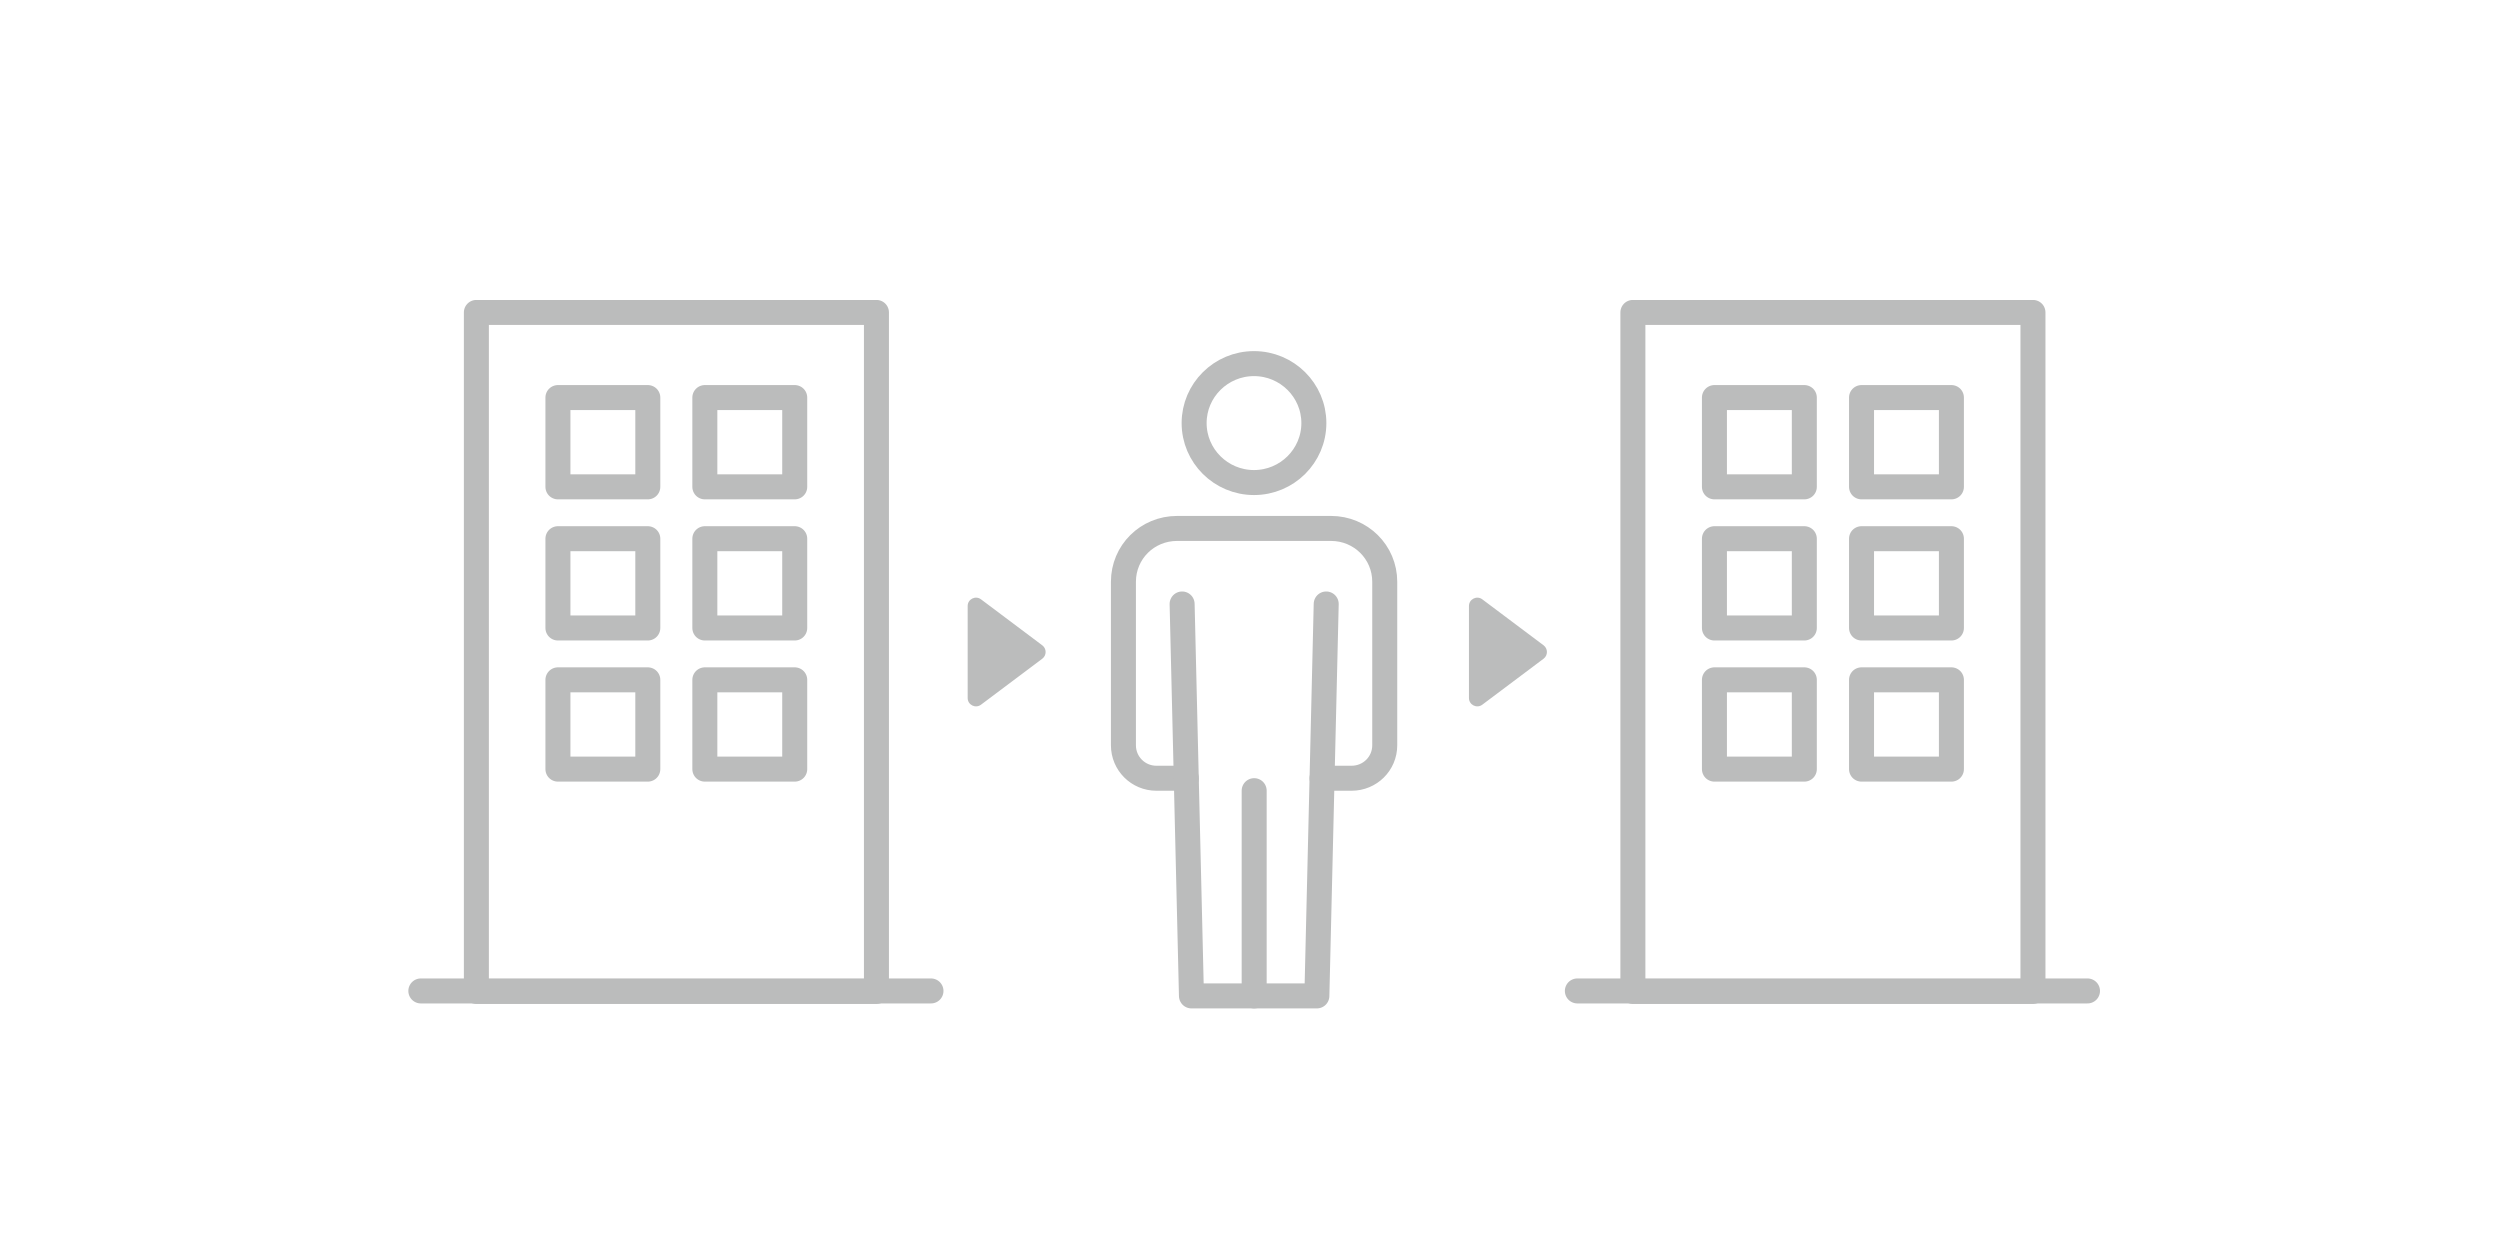 <svg width="300" height="150" viewBox="0 0 300 150" fill="none" xmlns="http://www.w3.org/2000/svg">
<g style="mix-blend-mode:multiply">
<g clip-path="url(#clip0_78_2022)">
<path d="M105.173 37.491H57.165V118.972H105.173V37.491Z" stroke="#BBBCBC" stroke-width="3" stroke-linecap="round" stroke-linejoin="round"/>
<path d="M77.737 47.708H66.951V58.422H77.737V47.708Z" stroke="#BBBCBC" stroke-width="3" stroke-linecap="round" stroke-linejoin="round"/>
<path d="M77.737 64.644H66.951V75.359H77.737V64.644Z" stroke="#BBBCBC" stroke-width="3" stroke-linecap="round" stroke-linejoin="round"/>
<path d="M77.737 81.581H66.951V92.295H77.737V81.581Z" stroke="#BBBCBC" stroke-width="3" stroke-linecap="round" stroke-linejoin="round"/>
<path d="M95.367 47.708H84.581V58.422H95.367V47.708Z" stroke="#BBBCBC" stroke-width="3" stroke-linecap="round" stroke-linejoin="round"/>
<path d="M95.367 64.644H84.581V75.359H95.367V64.644Z" stroke="#BBBCBC" stroke-width="3" stroke-linecap="round" stroke-linejoin="round"/>
<path d="M95.367 81.581H84.581V92.295H95.367V81.581Z" stroke="#BBBCBC" stroke-width="3" stroke-linecap="round" stroke-linejoin="round"/>
<path d="M50.501 118.913H111.717" stroke="#BBBCBC" stroke-width="3" stroke-linecap="round" stroke-linejoin="round"/>
<path d="M243.955 37.491H195.947V118.972H243.955V37.491Z" stroke="#BBBCBC" stroke-width="3" stroke-linecap="round" stroke-linejoin="round"/>
<path d="M216.519 47.708H205.732V58.422H216.519V47.708Z" stroke="#BBBCBC" stroke-width="3" stroke-linecap="round" stroke-linejoin="round"/>
<path d="M216.519 64.644H205.732V75.359H216.519V64.644Z" stroke="#BBBCBC" stroke-width="3" stroke-linecap="round" stroke-linejoin="round"/>
<path d="M216.519 81.581H205.732V92.295H216.519V81.581Z" stroke="#BBBCBC" stroke-width="3" stroke-linecap="round" stroke-linejoin="round"/>
<path d="M234.169 47.708H223.383V58.422H234.169V47.708Z" stroke="#BBBCBC" stroke-width="3" stroke-linecap="round" stroke-linejoin="round"/>
<path d="M234.169 64.644H223.383V75.359H234.169V64.644Z" stroke="#BBBCBC" stroke-width="3" stroke-linecap="round" stroke-linejoin="round"/>
<path d="M234.169 81.581H223.383V92.295H234.169V81.581Z" stroke="#BBBCBC" stroke-width="3" stroke-linecap="round" stroke-linejoin="round"/>
<path d="M189.283 118.913H250.499" stroke="#BBBCBC" stroke-width="3" stroke-linecap="round" stroke-linejoin="round"/>
<path d="M142.355 93.389H138.773C136.572 93.389 134.811 91.62 134.811 89.433V69.813C134.811 66.255 137.672 63.412 141.254 63.412H159.725C163.287 63.412 166.169 66.255 166.169 69.813V89.433C166.169 91.639 164.388 93.389 162.187 93.389H158.645" stroke="#BBBCBC" stroke-width="3" stroke-linecap="round" stroke-linejoin="round"/>
<path d="M159.145 72.477L158.024 119.509H142.975L141.854 72.477" stroke="#BBBCBC" stroke-width="3" stroke-linecap="round" stroke-linejoin="round"/>
<path d="M150.5 94.88V119.509" stroke="#BBBCBC" stroke-width="3" stroke-linecap="round" stroke-linejoin="round"/>
<path d="M157.664 50.77C157.664 46.834 154.442 43.633 150.48 43.633C146.517 43.633 143.295 46.834 143.295 50.77C143.295 54.706 146.517 57.906 150.48 57.906C154.442 57.906 157.664 54.706 157.664 50.77Z" stroke="#BBBCBC" stroke-width="3" stroke-linecap="round" stroke-linejoin="round"/>
<path d="M125.085 77.446L117.721 71.92C117.06 71.423 116.12 71.9 116.12 72.715V83.768C116.12 84.583 117.06 85.06 117.721 84.563L125.085 79.037C125.605 78.639 125.605 77.844 125.085 77.446Z" fill="#BBBCBC"/>
<path d="M185.241 77.446L177.876 71.92C177.216 71.423 176.275 71.9 176.275 72.715V83.768C176.275 84.583 177.216 85.06 177.876 84.563L185.241 79.037C185.761 78.639 185.761 77.844 185.241 77.446Z" fill="#BBBCBC"/>
</g>
</g>
<defs>
<clipPath id="clip0_78_2022">
<rect width="203" height="85" fill="white" transform="translate(49 36)"/>
</clipPath>
</defs>
</svg>
